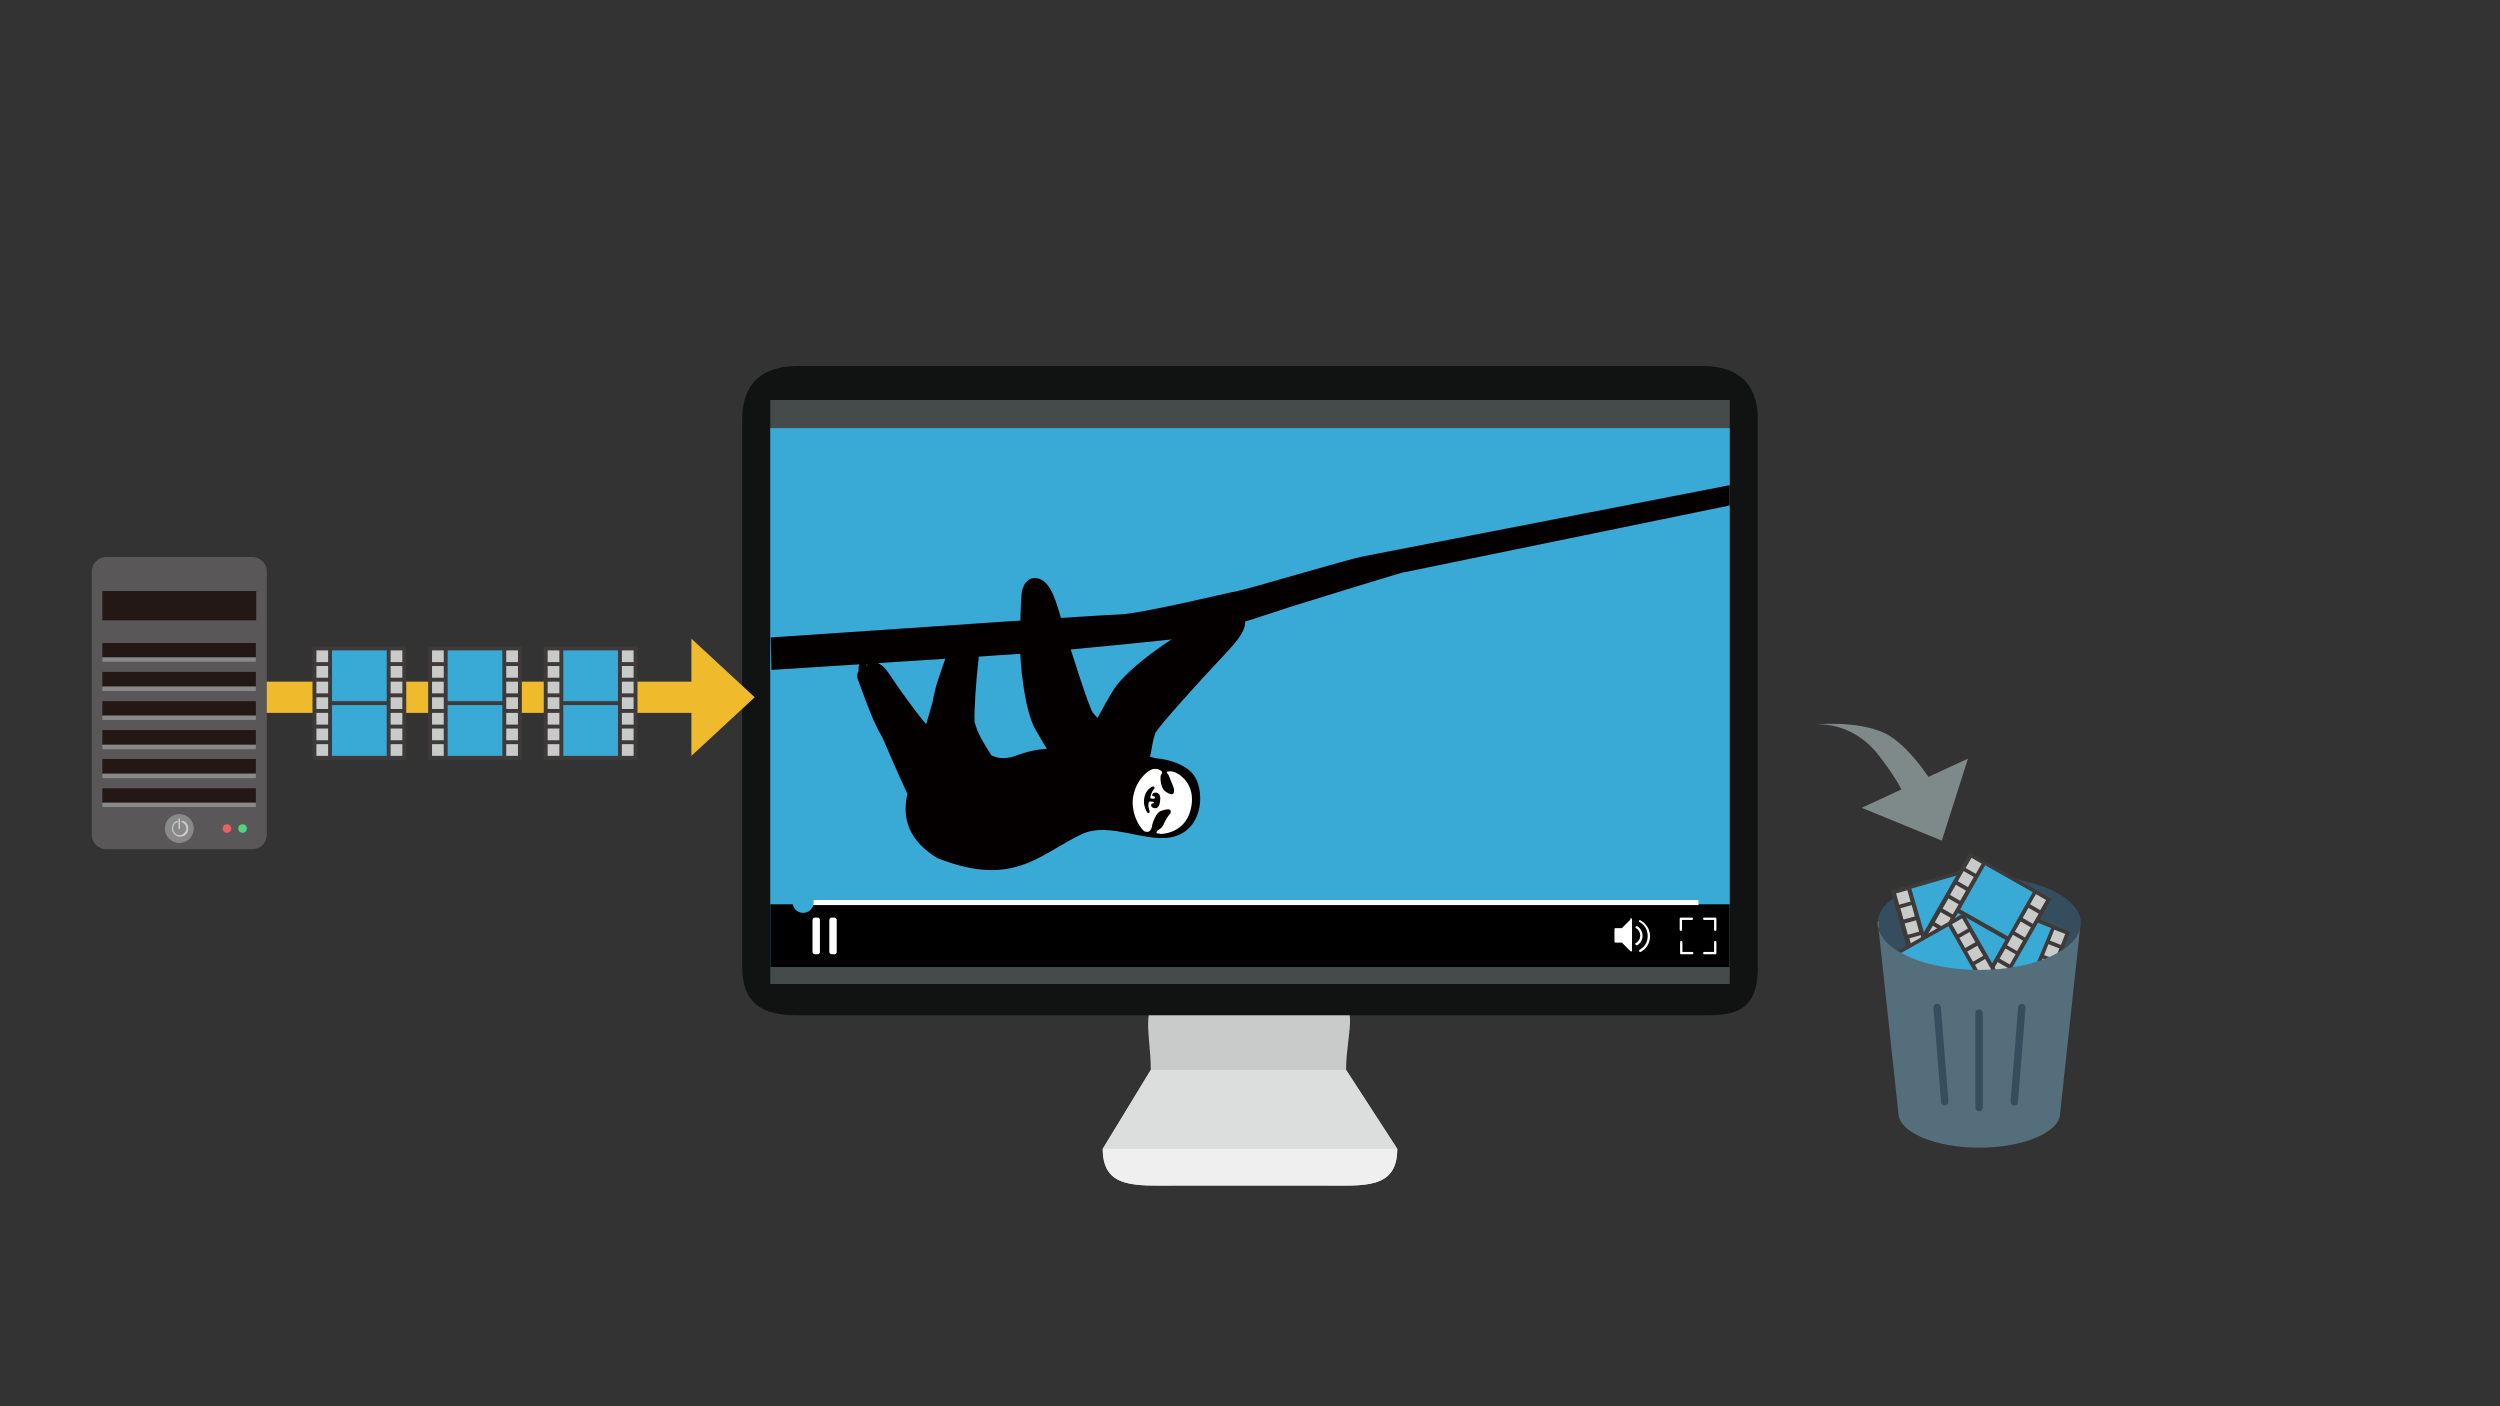 <?xml version="1.0" encoding="UTF-8"?>
<svg id="_レイヤー_1" data-name="レイヤー_1" xmlns="http://www.w3.org/2000/svg" version="1.1" viewBox="0 0 640 360">
  <rect x="0" y="0" width="640" height="360" fill="#333333" stroke="none"/>
  <!-- Generator: Adobe Illustrator 29.6.1, SVG Export Plug-In . SVG Version: 2.1.1 Build 9)  -->
  <defs>
    <style>
      .st0 {
        fill: #c9caca;
      }

      .st1 {
        fill: #39a9d6;
      }

      .st2 {
        fill: #556e7c;
      }

      .st3 {
        fill: #898989;
      }

      .st4 {
        fill: #3e3a39;
      }

      .st5 {
        fill: #231815;
      }

      .st6 {
        fill: #52d47e;
      }

      .st7 {
        fill: #595757;
      }

      .st8 {
        fill: #111212;
      }

      .st9 {
        fill: #e96165;
      }

      .st10 {
        fill: #fff;
      }

      .st11 {
        fill: #7e8a89;
      }

      .st12 {
        fill: #efefef;
      }

      .st13 {
        fill: #354e5d;
      }

      .st14 {
        fill: #efba2c;
      }

      .st15 {
        fill: #454b4b;
      }

      .st16 {
        fill: #040000;
      }

      .st17 {
        fill: #dcdddd;
      }
    </style>
  </defs>
  <g>
    <g>
      <path class="st0" d="M338.8,303.5h-37.7c-10.4,0-18.8.9-18.8-9.4l12.3-20.2c0-10.4-3.8-18.8,6.5-18.8h37.7c10.4,0,5.8,8.5,5.8,18.8l13.1,20.2c0,10.4-8.5,9.4-18.8,9.4Z"/>
      <polygon class="st17" points="282.3 294.1 294.6 273.9 344.6 273.9 357.7 294.1 282.3 294.1"/>
      <path class="st12" d="M338.8,303.5h-37.7c-10.4,0-18.8.9-18.8-9.4h75.4c0,10.4-8.5,9.4-18.8,9.4Z"/>
    </g>
    <path class="st8" d="M433.3,93.7h-229.1c-9.1,0-14.2,4.5-14.2,13.6v140.2c0,9.1,4.8,12.4,13.9,12.4h233.6c9.1,0,12.5-3.3,12.5-12.4V107.3c0-9.1-5.1-13.6-14.2-13.6h-2.6Z"/>
    <rect class="st15" x="197.2" y="102.4" width="245.6" height="149.5"/>
    <g>
      <rect id="contents" class="st1" x="197.2" y="109.6" width="245.6" height="138"/>
      <g>
        <g>
          <rect x="197.2" y="231.5" width="245.6" height="16.1"/>
          <g>
            <g id="pause">
              <rect id="_長方形_181" data-name="長方形_181" class="st10" x="208" y="234.9" width="1.9" height="9.4" rx=".6" ry=".6"/>
              <rect id="_長方形_182" data-name="長方形_182" class="st10" x="212.3" y="234.9" width="1.9" height="9.4" rx=".6" ry=".6"/>
            </g>
            <g id="fullscreen">
              <path id="_パス_276" data-name="パス_276" class="st10" d="M430.3,238.3c-.2,0-.3-.1-.3-.3v-2.8c0-.2.1-.3.3-.3h2.8c.2,0,.3.1.3.3s-.1.3-.3.3h-2.5v2.5c0,.2-.1.3-.3.3Z"/>
              <path id="_パス_277" data-name="パス_277" class="st10" d="M439.1,238.3c-.2,0-.3-.1-.3-.3v-2.5h-2.5c-.2,0-.3-.1-.3-.3s.1-.3.3-.3h2.8c.2,0,.3.1.3.3v2.8c0,.2-.1.3-.3.3Z"/>
              <path id="_パス_278" data-name="パス_278" class="st10" d="M439.1,244.3h-2.8c-.2,0-.3-.1-.3-.3s.1-.3.3-.3h2.5v-2.5c0-.2.1-.3.3-.3s.3.1.3.3v2.8c0,.2-.1.3-.3.3Z"/>
              <path id="_パス_279" data-name="パス_279" class="st10" d="M433.2,244.3h-2.8c-.2,0-.3-.1-.3-.3v-2.8c0-.2.1-.3.3-.3s.3.1.3.3v2.5h2.5c.2,0,.3.1.3.3s-.1.3-.3.3Z"/>
            </g>
            <g id="volume">
              <g id="_グループ_64" data-name="グループ_64">
                <path id="_パス_284" data-name="パス_284" class="st10" d="M417.4,235.4l-2.2,2.2c0,0-.1,0-.2,0h-1.4c-.2,0-.3.1-.3.3v3.1c0,.2.1.3.3.3h1.4c0,0,.2,0,.2,0l2.2,2.2c.1.1.3.1.4,0,0,0,0-.1,0-.2v-7.9c0-.2-.1-.3-.3-.3,0,0-.2,0-.2,0Z"/>
                <path id="_パス_285" data-name="パス_285" class="st10" d="M420.5,239.6c0-1-.5-2-1.4-2.5-.2,0-.3,0-.4.1,0,.2,0,.3.1.4.7.4,1.1,1.1,1.1,1.9,0,.8-.4,1.5-1.1,1.9-.2,0-.2.3-.1.4,0,.1.2.2.3.2,0,0,0,0,.1,0,.9-.5,1.4-1.4,1.4-2.5Z"/>
                <path id="_パス_286" data-name="パス_286" class="st10" d="M420,235.5c-.2,0-.3,0-.4.2,0,.2,0,.3.2.4,0,0,2,.9,2,3.5s-1.9,3.4-2,3.5c-.2,0-.2.3-.2.4,0,0,0,0,0,0,0,.1.2.2.3.2,0,0,0,0,.1,0,0,0,2.4-1.1,2.4-4s-2.3-4-2.4-4Z"/>
              </g>
            </g>
          </g>
        </g>
        <g>
          <rect id="seek-bar" class="st10" x="205.3" y="230.4" width="229.5" height="1.3"/>
          <circle class="st1" cx="205.6" cy="231" r="2.7"/>
        </g>
      </g>
      <path class="st16" d="M197.2,163.2c43.6-3,83.6-5.7,89.4-5.9,5.7-.2,27.8-5.6,30.2-6,2.4-.4,28.5-8.2,32.3-8.9,3.8-.7,93.7-18.2,93.7-18.2v5.2s-82.4,16.9-83.8,17.2c-1.4.3-28.5,8.7-28.5,8.7,0,0-16.2,5.5-25.3,7.7-2.3.6-36.7,3.8-40.1,4.1-3.3.3-67.6,4.4-67.6,4.4l-.2-8.2Z"/>
      <path class="st16" d="M295.9,187.5c1-1.9,11.1-13,15.5-17.7,4.4-4.7,7.9-8.1,7.3-11.3-.6-3.2-3.9-2.7-5.1-2.3-1.8.7-6.9,3.5-11.4,6.1-4.5,2.5-14.5,9.7-17.4,14.7-1.2,2-2.6,4.4-3.8,6.8-.3-.3-.7-.7-1.2-1.3-1.2-1.8-5.7-16.2-7.6-22.3-1.8-6.1-3-10.9-6.1-12-3.1-1.1-4.3,2-4.5,3.3-.3,1.9-.4,7.8-.5,12.9,0,5.2,1.1,17.4,4,22.4.9,1.5,1.8,3.2,2.9,4.9-3.3.2-5.9,1-7.5,1.6-3.4,1.4-5.7.6-6.8,0-.1-.3-.3-.6-.5-.9,0,0-2.8-4.2-3.4-6.6,0-.2-.2-.5-.3-.8-.2-3.3.5-11.9.9-15.2.4-3.4.3-5.5-1.8-6.4.4-.7,1.1-.7,1.1-.7,0,0,.6-.3.1-.7-.5-.2-1,0-1.4.3,0,0,0-.2-.1-.3-.3,0-.6,0-.8,0,0,0,0-.2-.2-.3-1.1-.3-1.8.5-2.3,1.3-.7.2-1.2.7-1.5,1.5-.6,1.8-3.2,8.5-4.1,12.1-.3,1.2-.5,2.3-.7,3.3-.5,1.6-1,3.5-1.6,5.5-2.4-2.7-7.1-9.3-8.8-11.9-1.9-2.9-3.3-4.4-5.5-3.8,0-.8.4-1.2.4-1.2,0,0,.3-.6-.3-.6-.5.2-.8.6-.9,1.1,0,0-.1,0-.3-.1-.3.1-.5.3-.6.5,0,0-.2,0-.3-.1-1,.5-1.1,1.6-1,2.5-.4.6-.5,1.4-.2,2.1.7,1.8,3,8.5,4.7,11.9.5,1.1,1.1,2.1,1.6,3,1.8,4.1,4.5,10.5,6.4,14.4-1,4.5-1.1,11.2,7.7,16.5,19.4,7.6,25.8-.8,36.8-6.1,7.5-3.6,17.2,2.8,24.3.4,7.1-2.4,7.3-11.9,4.4-15.7-3-3.8-9.7-4.2-9.7-4.2,0,0-.5-.1-1.4-.4,0-.3.1-.5.2-.8.5-2.6.4-3,1.3-5.7ZM221.8,170.5c0-.2.1-.4.2-.5,0,.1,0,.2,0,.4,0,0-.1,0-.2.1ZM248,162.9c0,0-.2.2-.2.3,0,0-.2,0-.2,0,.2-.1.3-.2.5-.2Z"/>
      <path class="st10" d="M296.9,213.5c1.6,0,7-.7,8.1-7.1.9-5.5-2.6-7.9-3.8-8.5-1.1-.6-2.5-.5-2.5-.2,0,.3.3.4.5.8.2.6.6,1.4.8,2,.4.9.8,1.8.4,2.6-.4.7-2.1-.4-2.5-.9-.6-.8-.9-2.3-.8-3.3,0-.6.3-.6.4-1.1.1-.5-1.2-1.2-2.4-.9-1.2.3-4.2,2.6-5,7-.8,4.4,2.1,8.8,3.1,9,1,.3,1.5-.4,1.7-1.2,0-.4.2-1,.3-1.3.4-1.1,1.1-2.5,2-2.8,1.3-.5,2-.4,2-.4.6.1.7.8.2,1.3-.5.5-1.3,2-1.5,2.5,0,.2-.3.5-.5.8-.5.6-1,.6-1.2,1-.3.5-.2.6.8.6ZM294,208.2c-.4,0-1.4-2-1.1-3.7.3-2,1.3-2.6,1.8-3,.5-.4,1.2,0,.7.5-.5.5-1,2-.9,2.3.1.2,1.2.3,1.2-.1,0-.4-.5-.3-.7-.5-.1-.2,0-.8.9-.8.8,0,1.3,1,1.1,1.9,0,.5-.2,1.7-.8,2-.6.3-1.6-.1-1.5-.7,0-.6.7-.3.7-.6,0-.3-.5-.3-1-.3-.4,0-.4.5-.4,1.1,0,.7.7,1.9,0,1.8Z"/>
    </g>
  </g>
  <g>
    <rect class="st14" x="42.2" y="174.5" width="144" height="8"/>
    <polygon class="st14" points="193.2 178.5 177 163.5 177 193.5 193.2 178.5"/>
  </g>
  <g>
    <g>
      <g>
        <rect class="st0" x="99.5" y="166" width="3.9" height="28"/>
        <rect class="st0" x="80.5" y="166" width="3.9" height="28"/>
      </g>
      <rect class="st1" x="84.7" y="166" width="14.8" height="28"/>
      <path class="st4" d="M103,165.5h-23v29h24v-29h-1ZM99,166.5v13h-14v-13h14ZM81,166.5h3v3h-3v-3ZM81,170.5h3v3h-3v-3ZM81,174.5h3v3h-3v-3ZM81,178.5h3v3h-3v-3ZM81,182.5h3v3h-3v-3ZM81,186.5h3v3h-3v-3ZM81,193.5v-3h3v3h-3ZM85,193.5v-13h14v13h-14ZM103,193.5h-3v-3h3v3ZM103,189.5h-3v-3h3v3ZM103,185.5h-3v-3h3v3ZM103,181.5h-3v-3h3v3ZM103,177.5h-3v-3h3v3ZM103,173.5h-3v-3h3v3ZM103,169.5h-3v-3h3v3Z"/>
    </g>
    <g>
      <g>
        <rect class="st0" x="129.1" y="166" width="3.9" height="28"/>
        <rect class="st0" x="110.2" y="166" width="3.9" height="28"/>
      </g>
      <rect class="st1" x="114.3" y="166" width="14.8" height="28"/>
      <path class="st4" d="M132.6,165.5h-23v29h24v-29h-1ZM128.6,166.5v13h-14v-13h14ZM110.6,166.5h3v3h-3v-3ZM110.6,170.5h3v3h-3v-3ZM110.6,174.5h3v3h-3v-3ZM110.6,178.5h3v3h-3v-3ZM110.6,182.5h3v3h-3v-3ZM110.6,186.5h3v3h-3v-3ZM110.6,193.5v-3h3v3h-3ZM114.6,193.5v-13h14v13h-14ZM132.6,193.5h-3v-3h3v3ZM132.6,189.5h-3v-3h3v3ZM132.6,185.5h-3v-3h3v3ZM132.6,181.5h-3v-3h3v3ZM132.6,177.5h-3v-3h3v3ZM132.6,173.5h-3v-3h3v3ZM132.6,169.5h-3v-3h3v3Z"/>
    </g>
    <g>
      <g>
        <rect class="st0" x="158.7" y="166" width="3.9" height="28"/>
        <rect class="st0" x="139.8" y="166" width="3.9" height="28"/>
      </g>
      <rect class="st1" x="144" y="166" width="14.8" height="28"/>
      <path class="st4" d="M162.2,165.5h-23v29h24v-29h-1ZM158.2,166.5v13h-14v-13h14ZM140.2,166.5h3v3h-3v-3ZM140.2,170.5h3v3h-3v-3ZM140.2,174.5h3v3h-3v-3ZM140.2,178.5h3v3h-3v-3ZM140.2,182.5h3v3h-3v-3ZM140.2,186.5h3v3h-3v-3ZM140.2,193.5v-3h3v3h-3ZM144.2,193.5v-13h14v13h-14ZM162.2,193.5h-3v-3h3v3ZM162.2,189.5h-3v-3h3v3ZM162.2,185.5h-3v-3h3v3ZM162.2,181.5h-3v-3h3v3ZM162.2,177.5h-3v-3h3v3ZM162.2,173.5h-3v-3h3v3ZM162.2,169.5h-3v-3h3v3Z"/>
    </g>
  </g>
  <g>
    <path class="st7" d="M64.6,142.6H27.2c-2.1,0-3.7,1.7-3.7,3.7v67.4c0,2.1,1.7,3.7,3.7,3.7h37.4c2.1,0,3.7-1.7,3.7-3.7v-67.4c0-2.1-1.7-3.7-3.7-3.7h0Z"/>
    <g>
      <g>
        <rect class="st7" x="29.2" y="154.3" width="33.3" height="1.5"/>
        <polygon class="st5" points="65.6 151.3 26.2 151.3 26.2 158.8 65.6 158.8 65.6 151.3 65.6 151.3"/>
      </g>
      <rect class="st5" x="26.2" y="164.6" width="39.3" height="3.7"/>
      <rect class="st3" x="26.2" y="168.3" width="39.3" height="1.1"/>
      <rect class="st5" x="26.2" y="172" width="39.3" height="3.7"/>
      <rect class="st3" x="26.2" y="175.8" width="39.3" height="1.1"/>
      <rect class="st5" x="26.2" y="179.5" width="39.3" height="3.7"/>
      <rect class="st3" x="26.2" y="183.2" width="39.3" height="1.1"/>
      <rect class="st5" x="26.2" y="186.9" width="39.3" height="3.7"/>
      <rect class="st3" x="26.2" y="190.7" width="39.3" height="1.1"/>
      <rect class="st5" x="26.2" y="194.3" width="39.3" height="3.7"/>
      <rect class="st3" x="26.2" y="198.1" width="39.3" height="1.1"/>
      <rect class="st5" x="26.2" y="201.8" width="39.3" height="3.7"/>
      <rect class="st3" x="26.2" y="205.5" width="39.3" height="1.1"/>
    </g>
    <circle class="st3" cx="45.9" cy="212.1" r="3.7"/>
    <g>
      <path class="st0" d="M46.5,210.1v.4c.7.2,1.2.9,1.2,1.6s-.8,1.7-1.7,1.7-1.7-.8-1.7-1.7.5-1.4,1.2-1.6v-.4c-.9.2-1.5,1.1-1.5,2s.9,2.1,2.1,2.1,2.1-.9,2.1-2.1-.7-1.8-1.5-2Z"/>
      <rect class="st0" x="45.7" y="209.5" width=".4" height="2.8" rx=".2" ry=".2"/>
    </g>
    <g>
      <circle class="st9" cx="58.1" cy="212.1" r="1.1"/>
      <circle class="st6" cx="62.1" cy="212.1" r="1.1"/>
    </g>
  </g>
  <g>
    <polygon class="st11" points="497.1 215.2 503.8 194.2 476.6 206.8 497.1 215.2"/>
    <path class="st11" d="M464.5,185.5s9.3-1.3,16.4,7.8,7.4,12.8,7.4,12.8l8-3.1s-6.7-11.9-13.8-15.3-18.1-2.2-18.1-2.2Z"/>
  </g>
  <path class="st11" d="M505.2,174.8c0-.2,0-.4,0-.6v1.9c0-.4,0-.9,0-1.4Z"/>
  <path class="st11" d="M505.2,173.9h0c0,.1,0,.3,0,.4v-.4Z"/>
  <g>
    <ellipse class="st13" cx="506.7" cy="236.3" rx="26" ry="12"/>
    <g>
      <g>
        <rect class="st0" x="506.8" y="221.9" width="3.9" height="28" transform="translate(-45.7 152) rotate(-16.3)"/>
        <rect class="st0" x="488.7" y="227.2" width="3.9" height="28" transform="translate(-47.9 147.1) rotate(-16.3)"/>
      </g>
      <rect class="st1" x="492.4" y="224.5" width="14.8" height="28" transform="translate(-46.8 149.6) rotate(-16.3)"/>
      <path class="st4" d="M506.2,221.6l-2.9.8-1,.3-13.4,3.9-1,.3-2.9.8-1,.3.3,1,.8,2.9.3,1,.8,2.9.3,1,.8,2.9.3,1,.8,2.9.3,1,.8,2.9.3,1,.8,2.9.3,1,.8,2.9.3,1,1-.3,2.9-.8,1-.3,13.4-3.9,1-.3,2.9-.8,1-.3-.3-1-.8-2.9-.3-1-.8-2.9-.3-1-.8-2.9-.3-1-.8-2.9-.3-1-.8-2.9-.3-1-.8-2.9-.3-1-.8-2.9-.3-1-1,.3ZM502.7,223.6l3.6,12.5-13.4,3.9-3.6-12.5,13.4-3.9ZM485.4,228.7l2.9-.8.8,2.9-2.9.8-.8-2.9ZM486.5,232.5l2.9-.8.8,2.9-2.9.8-.8-2.9ZM487.6,236.4l2.9-.8.8,2.9-2.9.8-.8-2.9ZM488.8,240.2l2.9-.8.8,2.9-2.9.8-.8-2.9ZM489.9,244l2.9-.8.8,2.9-2.9.8-.8-2.9ZM491,247.9l2.9-.8.8,2.9-2.9.8-.8-2.9ZM493,254.6l-.8-2.9,2.9-.8.8,2.9-2.9.8ZM496.8,253.5l-3.6-12.5,13.4-3.9,3.6,12.5-13.4,3.9ZM514.1,248.4l-2.9.8-.8-2.9,2.9-.8.8,2.9ZM513,244.6l-2.9.8-.8-2.9,2.9-.8.8,2.9ZM511.8,240.8l-2.9.8-.8-2.9,2.9-.8.8,2.9ZM510.7,236.9l-2.9.8-.3-1-.3-1-.3-1,2.9-.8.8,2.9ZM509.6,233.1l-2.9.8-.8-2.9,2.9-.8.8,2.9ZM508.5,229.2l-2.9.8-.8-2.9,2.9-.8.8,2.9ZM507.3,225.4l-2.9.8-.8-2.9,2.9-.8.8,2.9Z"/>
    </g>
    <g>
      <g>
        <rect class="st0" x="520.2" y="237" width="3.9" height="28" transform="translate(134.9 -179.9) rotate(22.4)"/>
        <rect class="st0" x="502.7" y="229.8" width="3.9" height="28" transform="translate(130.9 -173.8) rotate(22.4)"/>
      </g>
      <rect class="st1" x="506.2" y="233.4" width="14.8" height="28" transform="translate(132.9 -176.9) rotate(22.4)"/>
      <path class="st4" d="M529.1,238.2l-2.8-1.1-.9-.4-12.9-5.3-.9-.4-2.8-1.1-.9-.4-.4.9-1.1,2.8-.4.9-1.1,2.8-.4.9-1.1,2.8-.4.9-1.1,2.8-.4.9-1.1,2.8-.4.9-1.1,2.8-.4.9-1.1,2.8-.4.9.9.4,2.8,1.1.9.4,12.9,5.3.9.4,2.8,1.1.9.4.4-.9,1.1-2.8.4-.9,1.1-2.8.4-.9,1.1-2.8.4-.9,1.1-2.8.4-.9,1.1-2.8.4-.9,1.1-2.8.4-.9,1.1-2.8.4-.9-.9-.4ZM525.1,237.6l-5,12-12.9-5.3,5-12,12.9,5.3ZM508.4,230.8l2.8,1.1-1.1,2.8-2.8-1.1,1.1-2.8ZM506.9,234.5l2.8,1.1-1.1,2.8-2.8-1.1,1.1-2.8ZM505.4,238.2l2.8,1.1-1.1,2.8-2.8-1.1,1.1-2.8ZM503.8,241.9l2.8,1.1-1.1,2.8-2.8-1.1,1.1-2.8ZM502.3,245.6l2.8,1.1-1.1,2.8-2.8-1.1,1.1-2.8ZM500.8,249.2l2.8,1.1-1.1,2.8-2.8-1.1,1.1-2.8ZM498.1,255.7l1.1-2.8,2.8,1.1-1.1,2.8-2.8-1.1ZM501.8,257.2l5-12,12.9,5.3-5,12-12.9-5.3ZM518.5,264.1l-2.8-1.1,1.1-2.8,2.8,1.1-1.1,2.8ZM520,260.4l-2.8-1.1,1.1-2.8,2.8,1.1-1.1,2.8ZM521.5,256.7l-2.8-1.1,1.1-2.8,2.8,1.1-1.1,2.8ZM523,253l-2.8-1.1.4-.9.4-.9.4-.9,2.8,1.1-1.1,2.8ZM524.6,249.3l-2.8-1.1,1.1-2.8,2.8,1.1-1.1,2.8ZM526.1,245.6l-2.8-1.1,1.1-2.8,2.8,1.1-1.1,2.8ZM527.6,241.9l-2.8-1.1,1.1-2.8,2.8,1.1-1.1,2.8Z"/>
    </g>
    <g>
      <g>
        <rect class="st0" x="513.9" y="227.4" width="3.9" height="28" transform="translate(186.4 -223.2) rotate(29.6)"/>
        <rect class="st0" x="497.4" y="218" width="3.9" height="28" transform="translate(179.6 -216.3) rotate(29.6)"/>
      </g>
      <rect class="st1" x="500.3" y="222.8" width="14.8" height="28" transform="translate(183.1 -219.8) rotate(29.6)"/>
      <path class="st4" d="M524.3,229.6l-2.6-1.5-.9-.5-12.2-6.9-.9-.5-2.6-1.5-.9-.5-.5.9-1.5,2.6-.5.9-1.5,2.6-.5.9-1.5,2.6-.5.9-1.5,2.6-.5.9-1.5,2.6-.5.9-1.5,2.6-.5.9-1.5,2.6-.5.9.9.5,2.6,1.5.9.5,12.2,6.9.9.5,2.6,1.5.9.5.5-.9,1.5-2.6.5-.9,1.5-2.6.5-.9,1.5-2.6.5-.9,1.5-2.6.5-.9,1.5-2.6.5-.9,1.5-2.6.5-.9,1.5-2.6.5-.9-.9-.5ZM520.4,228.4l-6.4,11.3-12.2-6.9,6.4-11.3,12.2,6.9ZM504.7,219.6l2.6,1.5-1.5,2.6-2.6-1.5,1.5-2.6ZM502.7,223l2.6,1.5-1.5,2.6-2.6-1.5,1.5-2.6ZM500.7,226.5l2.6,1.5-1.5,2.6-2.6-1.5,1.5-2.6ZM498.8,230l2.6,1.5-1.5,2.6-2.6-1.5,1.5-2.6ZM496.8,233.5l2.6,1.5-1.5,2.6-2.6-1.5,1.5-2.6ZM494.8,237l2.6,1.5-1.5,2.6-2.6-1.5,1.5-2.6ZM491.4,243l1.5-2.6,2.6,1.5-1.5,2.6-2.6-1.5ZM494.8,245l6.4-11.3,12.2,6.9-6.4,11.3-12.2-6.9ZM510.5,253.9l-2.6-1.5,1.5-2.6,2.6,1.5-1.5,2.6ZM512.5,250.4l-2.6-1.5,1.5-2.6,2.6,1.5-1.5,2.6ZM514.5,246.9l-2.6-1.5,1.5-2.6,2.6,1.5-1.5,2.6ZM516.4,243.5l-2.6-1.5.5-.9.5-.9.5-.9,2.6,1.5-1.5,2.6ZM518.4,240l-2.6-1.5,1.5-2.6,2.6,1.5-1.5,2.6ZM520.4,236.5l-2.6-1.5,1.5-2.6,2.6,1.5-1.5,2.6ZM522.3,233l-2.6-1.5,1.5-2.6,2.6,1.5-1.5,2.6Z"/>
    </g>
    <g>
      <g>
        <rect class="st0" x="505.6" y="233.6" width="3.9" height="28" transform="translate(-56.1 282.7) rotate(-29.6)"/>
        <rect class="st0" x="489.2" y="243" width="3.9" height="28" transform="translate(-62.8 275.8) rotate(-29.6)"/>
      </g>
      <rect class="st1" x="492.1" y="238.2" width="14.8" height="28" transform="translate(-59.4 279.3) rotate(-29.6)"/>
      <path class="st4" d="M501.8,234.3l-2.6,1.5-.9.5-12.2,6.9-.9.5-2.6,1.5-.9.5.5.9,1.5,2.6.5.9,1.5,2.6.5.9,1.5,2.6.5.9,1.5,2.6.5.9,1.5,2.6.5.9,1.5,2.6.5.9,1.5,2.6.5.9.9-.5,2.6-1.5.9-.5,12.2-6.9.9-.5,2.6-1.5.9-.5-.5-.9-1.5-2.6-.5-.9-1.5-2.6-.5-.9-1.5-2.6-.5-.9-1.5-2.6-.5-.9-1.5-2.6-.5-.9-1.5-2.6-.5-.9-1.5-2.6-.5-.9-.9.5ZM498.8,237.1l6.4,11.3-12.2,6.9-6.4-11.3,12.2-6.9ZM483.2,246l2.6-1.5,1.5,2.6-2.6,1.5-1.5-2.6ZM485.1,249.5l2.6-1.5,1.5,2.6-2.6,1.5-1.5-2.6ZM487.1,253l2.6-1.5,1.5,2.6-2.6,1.5-1.5-2.6ZM489.1,256.4l2.6-1.5,1.5,2.6-2.6,1.5-1.5-2.6ZM491.1,259.9l2.6-1.5,1.5,2.6-2.6,1.5-1.5-2.6ZM493,263.4l2.6-1.5,1.5,2.6-2.6,1.5-1.5-2.6ZM496.5,269.5l-1.5-2.6,2.6-1.5,1.5,2.6-2.6,1.5ZM500,267.5l-6.4-11.3,12.2-6.9,6.4,11.3-12.2,6.9ZM515.6,258.6l-2.6,1.5-1.5-2.6,2.6-1.5,1.5,2.6ZM513.6,255.1l-2.6,1.5-1.5-2.6,2.6-1.5,1.5,2.6ZM511.7,251.7l-2.6,1.5-1.5-2.6,2.6-1.5,1.5,2.6ZM509.7,248.2l-2.6,1.5-.5-.9-.5-.9-.5-.9,2.6-1.5,1.5,2.6ZM507.7,244.7l-2.6,1.5-1.5-2.6,2.6-1.5,1.5,2.6ZM505.7,241.2l-2.6,1.5-1.5-2.6,2.6-1.5,1.5,2.6ZM503.8,237.7l-2.6,1.5-1.5-2.6,2.6-1.5,1.5,2.6Z"/>
    </g>
    <path class="st11" d="M480.7,236.3c0,.5,0,.9.2,1.4v-1.9c-.2.2-.2.4-.2.6Z"/>
    <path class="st11" d="M480.7,235.4v.4c0-.1,0-.3,0-.4h0Z"/>
    <path class="st2" d="M506.7,248.3c-13.4,0-24.4-4.7-25.8-10.6l5.1,47.4h0c.2,4.8,9.4,8.7,20.7,8.7s20.5-3.9,20.7-8.7h0c0-.1,0-.1,0-.2s0,0,0,0l5.1-47.2c-1.5,6-12.5,10.6-25.8,10.6Z"/>
    <g>
      <rect class="st13" x="505.7" y="258.4" width="1.9" height="26.1" rx=".9" ry=".9"/>
      <rect class="st13" x="515.6" y="257.1" width="1.9" height="26.1" rx=".9" ry=".9" transform="translate(23.4 -40.7) rotate(4.6)"/>
      <rect class="st13" x="495.8" y="257.1" width="1.9" height="26.1" rx=".9" ry=".9" transform="translate(1013.7 499.4) rotate(175.4)"/>
    </g>
  </g>
</svg>